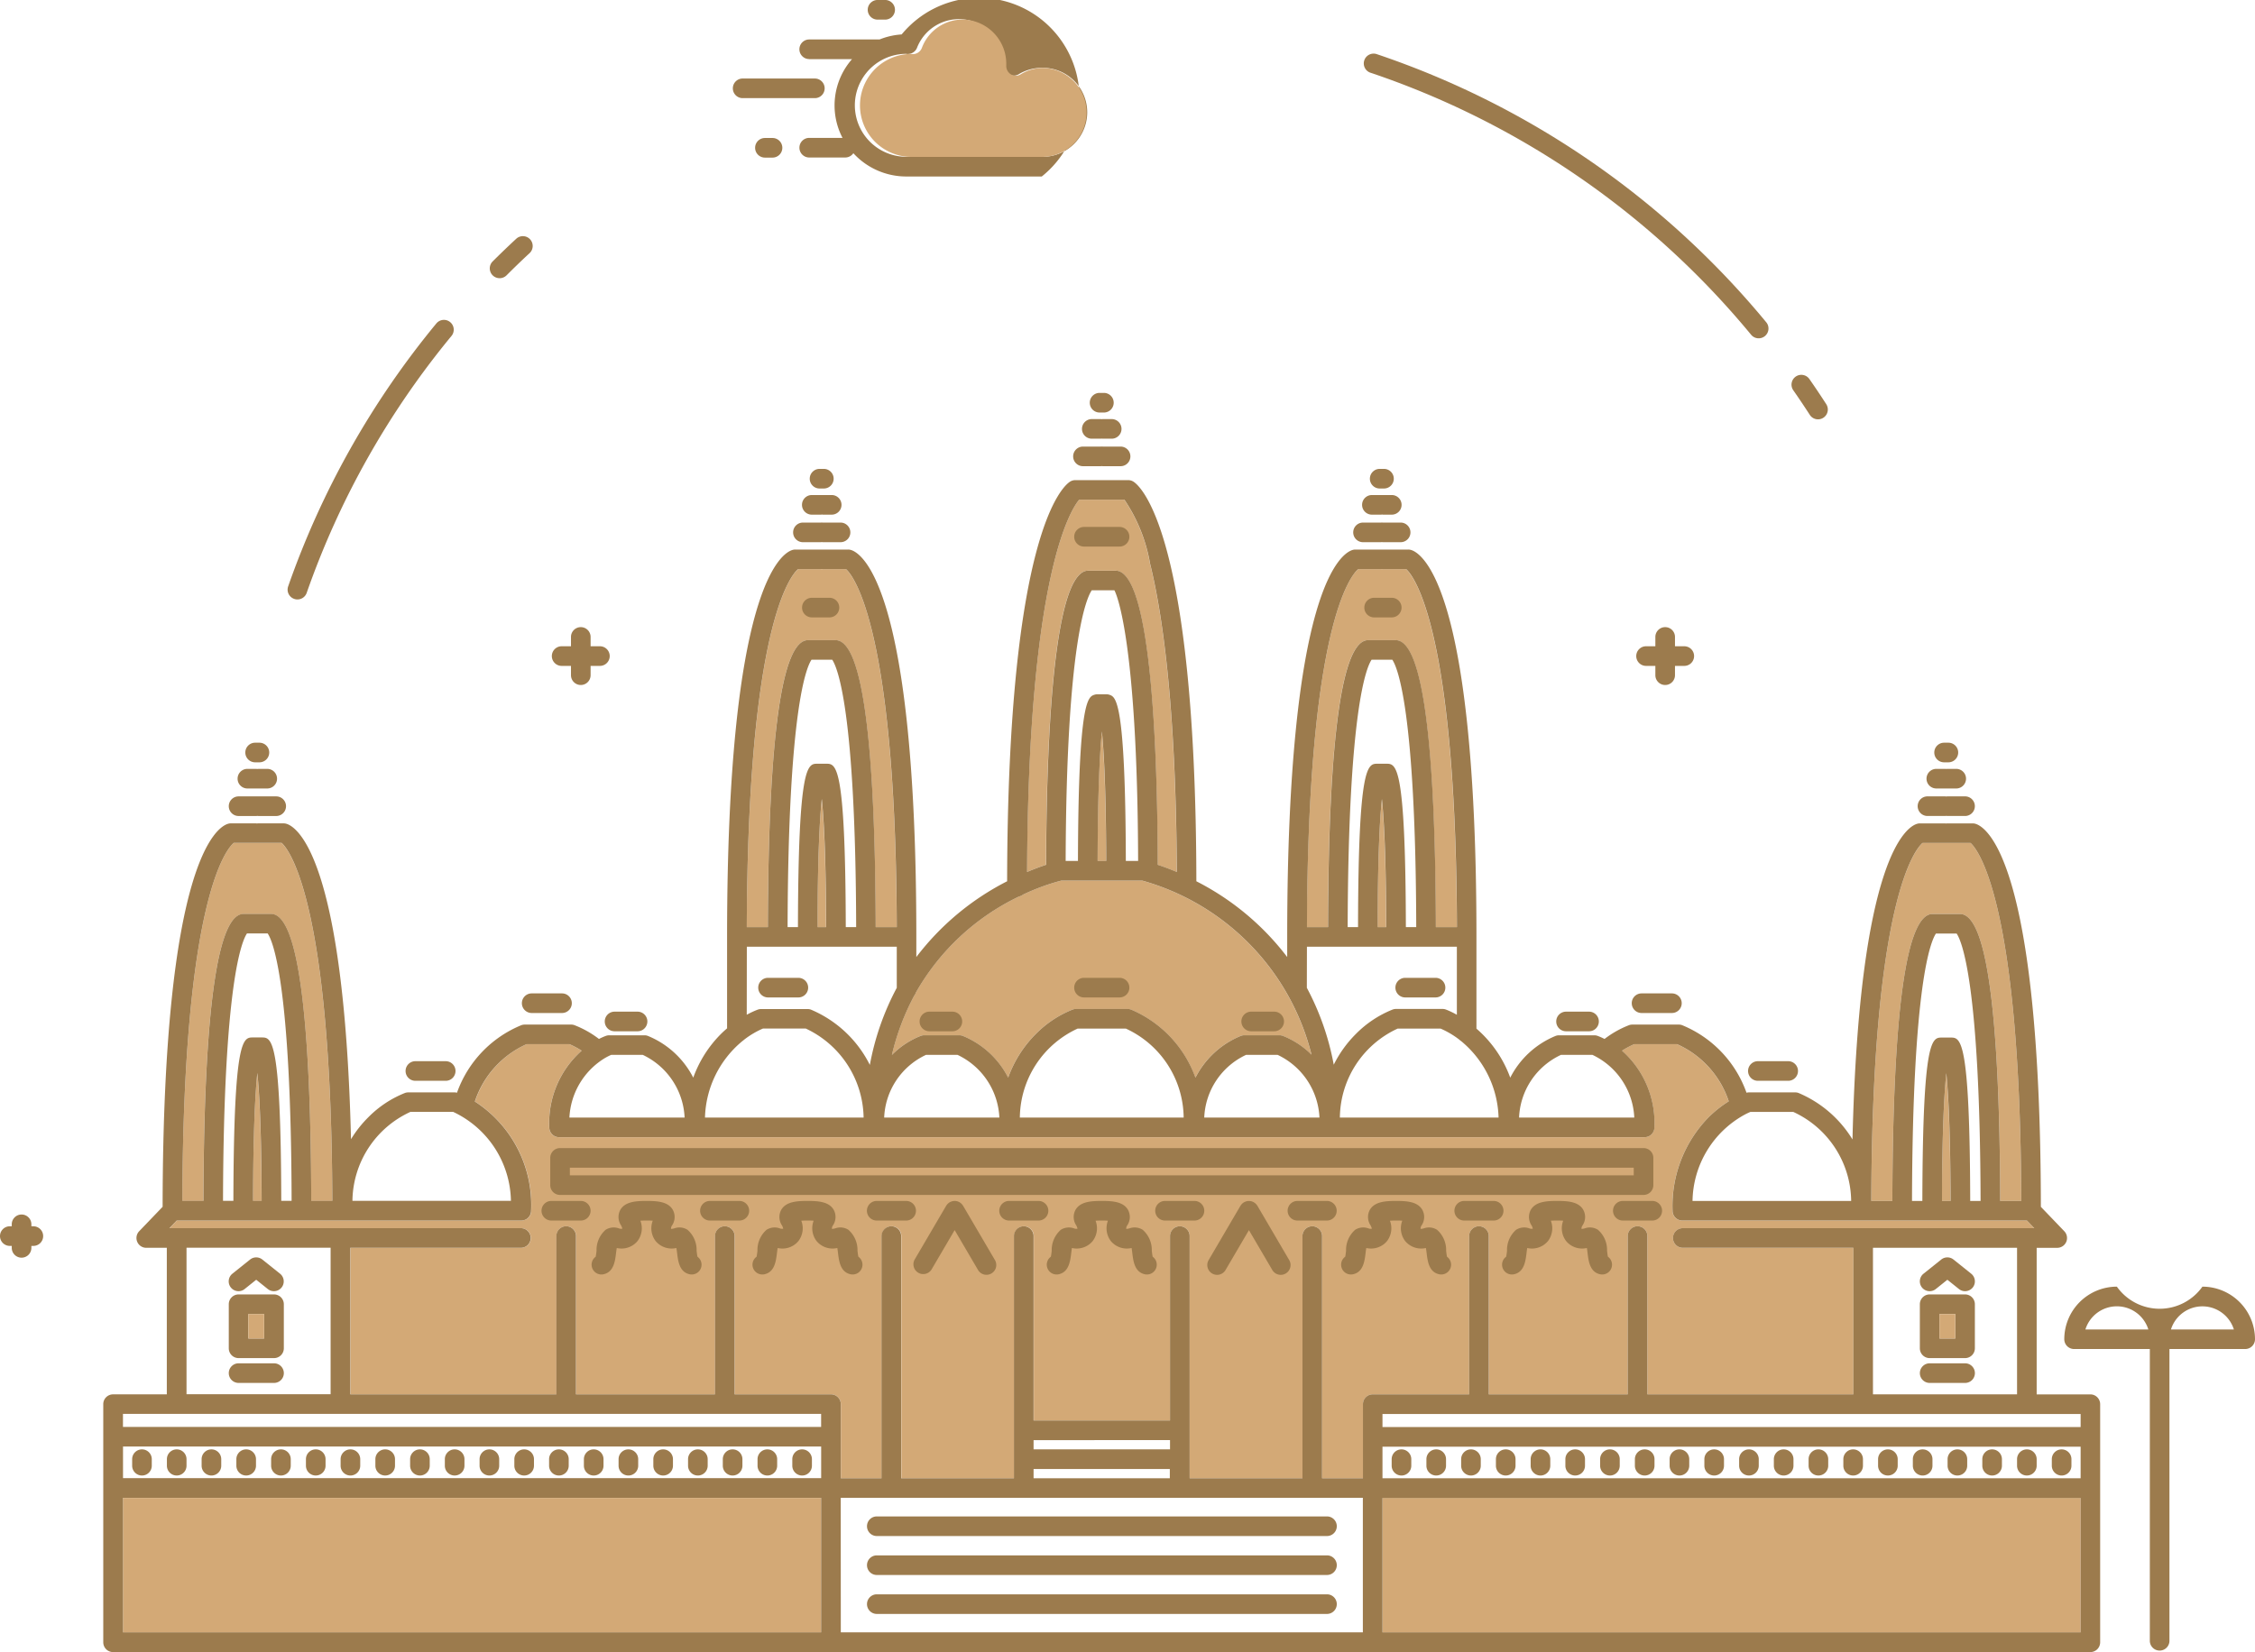 <svg xmlns="http://www.w3.org/2000/svg" width="105.278" height="77.152" viewBox="0 0 105.278 77.152">
  <g id="Group_11203" data-name="Group 11203" transform="translate(-1033.169 -2999.737)">
    <path id="Path_21330" data-name="Path 21330" d="M1321.692,3128.657h1.055a.507.507,0,0,0,.051,0,.484.484,0,0,0,.051,0h1.08c.25.21,2.326,2.451,2.37,16.717h-.984c-.021-8.892-.651-13.4-1.875-13.4h-.615a.222.222,0,0,0-.026,0l-.027,0h-.616c-1.224,0-1.854,4.51-1.875,13.4h-.984C1319.34,3131.283,1321.358,3128.946,1321.692,3128.657Z" transform="translate(-198.764 -89.553)" fill="#d3a976"/>
    <path id="Path_21331" data-name="Path 21331" d="M1330.3,3163.874c.093.9.193,2.642.2,5.968h-.4C1330.112,3166.516,1330.212,3164.777,1330.3,3163.874Z" transform="translate(-206.27 -114.021)" fill="#d3a976"/>
    <path id="Path_21332" data-name="Path 21332" d="M1235.386,3086.775h1.055c.018,0,.034,0,.051,0s.033,0,.051,0h1.08c.25.21,2.326,2.451,2.37,16.717h-.984c-.021-8.892-.651-13.4-1.875-13.4h-.615l-.027,0-.027,0h-.616c-1.223,0-1.854,4.51-1.874,13.4h-.984C1233.035,3089.4,1235.052,3087.064,1235.386,3086.775Z" transform="translate(-138.81 -60.459)" fill="#d3a976"/>
    <path id="Path_21333" data-name="Path 21333" d="M1244,3121.992c.093.9.193,2.642.2,5.968h-.4C1243.807,3124.634,1243.907,3122.895,1244,3121.992Z" transform="translate(-146.318 -84.926)" fill="#d3a976"/>
    <path id="Path_21334" data-name="Path 21334" d="M1192.62,3076.166h2.108a7.636,7.636,0,0,1,1.2,2.994c.554,2.232,1.21,6.528,1.247,14.392-.35-.148-.652-.257-.891-.336-.011-5.186-.282-13.506-1.9-13.73a.42.42,0,0,0-.063-.005h-.616l-.027,0-.027,0h-.615a.419.419,0,0,0-.063.005c-1.621.225-1.893,8.544-1.9,13.73-.24.079-.541.188-.89.335C1190.243,3079.668,1192.235,3076.625,1192.62,3076.166Z" transform="translate(-109.069 -53.093)" fill="#d3a976"/>
    <path id="Path_21335" data-name="Path 21335" d="M1201.179,3117.664h-.2c.009-3.326.107-5.1.2-6.045.094.942.193,2.719.2,6.045Z" transform="translate(-116.571 -77.72)" fill="#d3a976"/>
    <path id="Path_21336" data-name="Path 21336" d="M1175.475,3135.161a.448.448,0,0,0,.187-.089,10.474,10.474,0,0,1,1.616-.607l.024-.006.158-.041h3.761a11.284,11.284,0,0,1,7.908,8.131,3.922,3.922,0,0,0-1.344-.882.451.451,0,0,0-.149-.025h-1.647a.451.451,0,0,0-.149.025,4.134,4.134,0,0,0-2.129,1.954,5.473,5.473,0,0,0-3.014-3.182.476.476,0,0,0-.148-.024h-2.417a.478.478,0,0,0-.149.024,5.026,5.026,0,0,0-1.721,1.14,5.516,5.516,0,0,0-1.294,2.041,4.135,4.135,0,0,0-2.128-1.953.455.455,0,0,0-.149-.025h-1.646a.458.458,0,0,0-.149.025,3.919,3.919,0,0,0-1.356.894,11.4,11.4,0,0,1,1.041-2.765.45.45,0,0,0,.078-.146A10.983,10.983,0,0,1,1175.475,3135.161Z" transform="translate(-94.734 -93.558)" fill="#d3a976"/>
    <path id="Path_21337" data-name="Path 21337" d="M1149.746,3086.775h1.055c.018,0,.034,0,.051,0s.033,0,.051,0h1.08c.25.21,2.326,2.451,2.369,16.717h-.984c-.021-8.892-.651-13.4-1.875-13.4h-.615l-.027,0-.027,0h-.615c-1.224,0-1.854,4.51-1.875,13.4h-.984C1147.4,3089.4,1149.412,3087.064,1149.746,3086.775Z" transform="translate(-79.319 -60.459)" fill="#d3a976"/>
    <path id="Path_21338" data-name="Path 21338" d="M1158.359,3121.992c.093.9.193,2.642.2,5.968h-.4C1158.166,3124.634,1158.266,3122.895,1158.359,3121.992Z" transform="translate(-86.826 -84.926)" fill="#d3a976"/>
    <path id="Path_21339" data-name="Path 21339" d="M1075.739,3159.44h2a3.88,3.88,0,0,1,.57.305,4.509,4.509,0,0,0-1.512,3.581.458.458,0,0,0,.458.458l.023,0,.024,0h50.584l.024,0,.024,0a.458.458,0,0,0,.458-.458,4.508,4.508,0,0,0-1.512-3.581,3.845,3.845,0,0,1,.57-.305h2a4.459,4.459,0,0,1,2.413,2.669,5.4,5.4,0,0,0-.941.746,5.926,5.926,0,0,0-1.683,4.365.458.458,0,0,0,.458.458h16.086l.342.356H1129.72a.458.458,0,0,0,0,.916h7.964v6.844h-9.618V3168.4a.458.458,0,1,0-.916,0v7.392h-6.488V3168.4a.458.458,0,1,0-.916,0v7.392h-4.5a.458.458,0,0,0-.458.458v3.46h-1.908V3168.4a.458.458,0,1,0-.916,0v11.31h-5.267V3168.4a.458.458,0,1,0-.916,0v8.613h-6.361V3168.4a.458.458,0,1,0-.916,0v11.31h-5.267V3168.4a.458.458,0,1,0-.916,0v11.31h-1.908v-3.46a.458.458,0,0,0-.458-.458h-4.5V3168.4a.458.458,0,1,0-.916,0v7.392h-6.488V3168.4a.458.458,0,1,0-.916,0v7.392h-9.618v-6.844h7.964a.458.458,0,1,0,0-.916h-16.409l.342-.356h16.086a.458.458,0,0,0,.458-.458,5.744,5.744,0,0,0-2.626-5.1A4.459,4.459,0,0,1,1075.739,3159.44Z" transform="translate(-17.987 -110.94)" fill="#d3a976"/>
    <path id="Path_21340" data-name="Path 21340" d="M1072.054,3163.874c.093.9.193,2.642.2,5.968h-.4C1071.861,3166.516,1071.961,3164.777,1072.054,3163.874Z" transform="translate(-26.873 -114.021)" fill="#d3a976"/>
    <path id="Path_21341" data-name="Path 21341" d="M1063.442,3128.657h1.056a.5.5,0,0,0,.051,0,.492.492,0,0,0,.051,0h1.08c.25.21,2.326,2.451,2.369,16.717h-.984c-.021-8.892-.651-13.4-1.875-13.4h-.616a.235.235,0,0,0-.026,0,.246.246,0,0,0-.027,0h-.615c-1.224,0-1.854,4.51-1.875,13.4h-.984C1061.091,3131.283,1063.108,3128.946,1063.442,3128.657Z" transform="translate(-19.366 -89.553)" fill="#d3a976"/>
    <rect id="Rectangle_3272" data-name="Rectangle 3272" width="32.594" height="6.285" transform="translate(1038.91 3069.688)" fill="#d3a976"/>
    <rect id="Rectangle_3273" data-name="Rectangle 3273" width="32.594" height="6.285" transform="translate(1097.712 3069.688)" fill="#d3a976"/>
    <path id="Path_21342" data-name="Path 21342" d="M1155.85,3002.5h2a3.276,3.276,0,0,0-.443,3.676h-1.554a.458.458,0,1,0,0,.916h1.685a.458.458,0,0,0,.375-.2,3.349,3.349,0,0,0,2.47,1.087h6.327a4.684,4.684,0,1,0-6.542-6.634,3.335,3.335,0,0,0-1.032.235h-3.284a.458.458,0,1,0,0,.916Zm4.543-.241h0l.054,0a.463.463,0,0,0,.438-.29,2.1,2.1,0,0,1,4.057.776l0,.047a.457.457,0,0,0,.691.412,2.115,2.115,0,0,1,1.075-.3,2.078,2.078,0,1,1,0,4.155h-6.327a2.4,2.4,0,1,1,.012-4.808Z" transform="translate(-84.904 0)" fill="#9c7b4d"/>
    <path id="Path_21343" data-name="Path 21343" d="M1145.682,3012.663h3.37a.458.458,0,0,0,0-.916h-3.37a.458.458,0,1,0,0,.916Z" transform="translate(-77.841 -8.343)" fill="#9c7b4d"/>
    <path id="Path_21344" data-name="Path 21344" d="M1149.088,3020.84a.458.458,0,1,0,0,.916h.354a.458.458,0,1,0,0-.916Z" transform="translate(-80.207 -14.659)" fill="#9c7b4d"/>
    <path id="Path_21345" data-name="Path 21345" d="M1166.308,3000.653h.354a.458.458,0,0,0,0-.917h-.354a.458.458,0,0,0,0,.917Z" transform="translate(-92.169 0)" fill="#9c7b4d"/>
    <path id="Path_21346" data-name="Path 21346" d="M1286.055,3097.01a.458.458,0,0,0-.458-.458h-.434v-.435a.458.458,0,0,0-.916,0v.435h-.434a.458.458,0,0,0,0,.917h.434v.434a.458.458,0,0,0,.916,0v-.434h.434A.458.458,0,0,0,1286.055,3097.01Z" transform="translate(-173.795 -66.635)" fill="#9c7b4d"/>
    <path id="Path_21347" data-name="Path 21347" d="M1118.006,3097.469h.435v.434a.458.458,0,1,0,.916,0v-.434h.434a.458.458,0,0,0,0-.917h-.434v-.435a.458.458,0,0,0-.916,0v.435h-.435a.458.458,0,0,0,0,.917Z" transform="translate(-58.615 -66.635)" fill="#9c7b4d"/>
    <path id="Path_21348" data-name="Path 21348" d="M1034.176,3187.508a.458.458,0,0,0,.458-.458v-.092h.092a.458.458,0,1,0,0-.916h-.092v-.092a.458.458,0,1,0-.916,0v.092h-.091a.458.458,0,1,0,0,.916h.091v.092A.458.458,0,0,0,1034.176,3187.508Z" transform="translate(0 -129.038)" fill="#9c7b4d"/>
    <path id="Path_21399" data-name="Path 21399" d="M1141.741,3115.862h-2.51v-6.844h.96a.458.458,0,0,0,.33-.775l-1.094-1.14c-.019-16.184-2.547-17.741-3.055-17.887a.446.446,0,0,0-.127-.019h-1.183c-.018,0-.034,0-.051.005s-.034-.005-.051-.005h-1.183a.439.439,0,0,0-.127.019c-.474.137-2.7,1.5-3.018,14.741a5.414,5.414,0,0,0-2.527-2.174.454.454,0,0,0-.148-.024h-2.173a.5.5,0,0,0-.1.016,5.33,5.33,0,0,0-3.01-3.157.448.448,0,0,0-.149-.025h-2.172a.446.446,0,0,0-.149.025,4.613,4.613,0,0,0-1.148.646,2.752,2.752,0,0,0-.329-.146.452.452,0,0,0-.149-.025h-1.647a.452.452,0,0,0-.149.025,4.136,4.136,0,0,0-2.128,1.954,5.514,5.514,0,0,0-1.578-2.29V3094.5c0-16.359-2.546-17.925-3.056-18.073a.453.453,0,0,0-.128-.018h-1.183c-.018,0-.034,0-.051,0s-.034,0-.051,0h-1.183a.45.45,0,0,0-.127.018c-.511.147-3.056,1.713-3.056,18.073v.938A12.387,12.387,0,0,0,1100,3091.9c-.028-16.374-2.642-18.478-2.941-18.664a.457.457,0,0,0-.242-.069h-2.469a.456.456,0,0,0-.242.069c-.3.186-2.913,2.29-2.941,18.664a12.39,12.39,0,0,0-4.239,3.538v-.938c0-16.359-2.546-17.925-3.057-18.073a.445.445,0,0,0-.127-.018h-1.183c-.017,0-.034,0-.051,0s-.034,0-.051,0h-1.183a.447.447,0,0,0-.127.018c-.511.147-3.056,1.713-3.056,18.073v4.268c-.094.081-.19.167-.285.262a5.517,5.517,0,0,0-1.294,2.041,4.133,4.133,0,0,0-2.128-1.953.449.449,0,0,0-.149-.025h-1.647a.445.445,0,0,0-.149.025,2.675,2.675,0,0,0-.329.146,4.615,4.615,0,0,0-1.148-.646.445.445,0,0,0-.149-.025h-2.173a.445.445,0,0,0-.148.025,5.33,5.33,0,0,0-3.011,3.157.5.5,0,0,0-.1-.016h-2.173a.454.454,0,0,0-.148.024,5,5,0,0,0-1.721,1.14,5.406,5.406,0,0,0-.806,1.023c-.321-13.236-2.544-14.594-3.017-14.731a.442.442,0,0,0-.127-.019h-1.183c-.018,0-.034,0-.051.005s-.034-.005-.051-.005h-1.183a.438.438,0,0,0-.127.019c-.508.147-3.037,1.7-3.056,17.887l-1.094,1.14a.458.458,0,0,0,.33.775h.96v6.844h-2.509a.458.458,0,0,0-.458.458v11.12a.458.458,0,0,0,.458.458h92.312a.458.458,0,0,0,.458-.458v-11.12A.458.458,0,0,0,1141.741,3115.862Zm-33.052,2.442h32.594v1.476h-32.594Zm32.594-.916h-32.594v-.61h32.594Zm-2.968-1.527h-6.727v-6.844h6.727Zm-4.411-25.75h1.056a.4.4,0,0,0,.051,0,.385.385,0,0,0,.051,0h1.081c.25.21,2.325,2.451,2.369,16.717h-.984c-.021-8.892-.651-13.4-1.875-13.4h-.615l-.026,0-.027,0h-.616c-1.224,0-1.854,4.51-1.875,13.4h-.984C1131.553,3092.739,1133.571,3090.4,1133.9,3090.113Zm1.107,10.749c.093.9.193,2.643.2,5.968h-.4C1134.818,3103.5,1134.918,3101.765,1135.011,3100.862Zm1.117,5.968c-.017-7.623-.452-7.629-.911-7.629h-.411c-.46,0-.895.006-.912,7.629h-.483c.025-10.152.878-12.132,1.117-12.486h.457l.027,0,.026,0h.457c.24.354,1.091,2.334,1.117,12.486Zm-9.258-4.156h1a4.626,4.626,0,0,1,2.7,4.156h-7.406a4.678,4.678,0,0,1,2.423-4.023c.016-.008.032-.016.046-.025.1-.051.18-.086.232-.108Zm-9.852-2.665h1.474a3.41,3.41,0,0,1,1.953,2.928h-5.379A3.384,3.384,0,0,1,1117.018,3100.009Zm-2.909,2.928H1106.7a4.625,4.625,0,0,1,2.7-4.156h2a4.058,4.058,0,0,1,.887.526.467.467,0,0,0,.078.062A4.8,4.8,0,0,1,1114.109,3102.937Zm-18.524,0h-3.826a4.626,4.626,0,0,1,2.7-4.156h2.248a4.625,4.625,0,0,1,2.7,4.156Zm-7.472-2.928h.737a3.411,3.411,0,0,1,1.953,2.928h-5.378a3.383,3.383,0,0,1,1.952-2.928Zm14.944,0h.737a3.41,3.41,0,0,1,1.953,2.928h-5.379a3.384,3.384,0,0,1,1.952-2.928Zm4.5-22.684h1.056a.446.446,0,0,0,.051-.005.436.436,0,0,0,.051.005h1.08c.25.21,2.326,2.451,2.37,16.717h-.984c-.021-8.892-.651-13.4-1.875-13.4h-.615l-.026,0-.027,0h-.616c-1.223,0-1.854,4.511-1.874,13.4h-.984C1105.2,3079.951,1107.219,3077.614,1107.553,3077.325Zm1.107,10.749c.093.9.193,2.643.2,5.968h-.4C1108.467,3090.717,1108.566,3088.977,1108.66,3088.074Zm1.117,5.968c-.017-7.624-.452-7.629-.911-7.629h-.411c-.46,0-.9.005-.911,7.629h-.484c.026-10.152.878-12.133,1.117-12.487h.457l.027,0,.026,0h.457c.239.354,1.091,2.334,1.117,12.487Zm-4.619.916h7v3.179a3.872,3.872,0,0,0-.52-.248.467.467,0,0,0-.149-.025h-2.172a.465.465,0,0,0-.149.025,5.019,5.019,0,0,0-1.721,1.14,5.448,5.448,0,0,0-1.037,1.439,12.39,12.39,0,0,0-1.256-3.591Zm-10.629-20.876h2.108a7.631,7.631,0,0,1,1.2,2.994c.553,2.232,1.21,6.528,1.247,14.392-.35-.148-.652-.257-.891-.336-.011-5.186-.282-13.505-1.9-13.731a.5.5,0,0,0-.063,0h-.615l-.026,0-.027,0h-.616a.5.5,0,0,0-.063,0c-1.621.226-1.892,8.545-1.9,13.731-.239.079-.54.188-.89.335C1092.151,3077.584,1094.143,3074.541,1094.528,3074.082Zm1.057,16.87h-.2c.009-3.326.107-5.1.2-6.046.094.942.193,2.719.2,6.046Zm1.117,0c-.018-7.5-.466-7.658-.765-7.759a.461.461,0,0,0-.147-.024h-.411a.464.464,0,0,0-.147.024c-.3.1-.747.258-.765,7.759h-.574c.031-10.243.981-12.291,1.218-12.639h.447c.009,0,.018,0,.027,0s.017,0,.026,0h.556c.065.1,1.077,2.176,1.109,12.639Zm-4.984,1.66a.448.448,0,0,0,.187-.089,10.413,10.413,0,0,1,1.615-.607l.024-.006c.066-.018.122-.033.158-.041h3.761a11.284,11.284,0,0,1,7.908,8.131,3.93,3.93,0,0,0-1.344-.882.447.447,0,0,0-.149-.025h-1.647a.445.445,0,0,0-.149.025,4.134,4.134,0,0,0-2.129,1.954,5.468,5.468,0,0,0-3.014-3.182.464.464,0,0,0-.149-.025h-2.417a.467.467,0,0,0-.149.025,5.022,5.022,0,0,0-1.721,1.14,5.512,5.512,0,0,0-1.294,2.041,4.134,4.134,0,0,0-2.128-1.953.446.446,0,0,0-.149-.025h-1.646a.451.451,0,0,0-.149.025,3.924,3.924,0,0,0-1.356.894,11.4,11.4,0,0,1,1.041-2.765.454.454,0,0,0,.078-.146A10.981,10.981,0,0,1,1091.719,3092.612Zm-10.315-15.287h1.055a.257.257,0,0,1,.1,0h1.08c.25.21,2.326,2.451,2.37,16.717h-.984c-.021-8.892-.651-13.4-1.875-13.4h-.616l-.026,0-.027,0h-.615c-1.224,0-1.854,4.511-1.875,13.4h-.984C1079.053,3079.951,1081.07,3077.614,1081.4,3077.325Zm1.107,10.749c.093.9.193,2.643.2,5.968h-.4C1082.317,3090.717,1082.418,3088.977,1082.51,3088.074Zm1.117,5.968c-.017-7.624-.452-7.629-.911-7.629h-.411c-.46,0-.895.005-.911,7.629h-.483c.025-10.152.878-12.133,1.117-12.487h.456l.027,0,.026,0h.457c.24.354,1.092,2.334,1.118,12.487Zm-4.619.916h7v1.92a12.4,12.4,0,0,0-1.257,3.6,5.435,5.435,0,0,0-2.756-2.584.472.472,0,0,0-.149-.025h-2.173a.469.469,0,0,0-.149.025,3.873,3.873,0,0,0-.52.242Zm-.213,4.41a.447.447,0,0,0,.079-.062,4.024,4.024,0,0,1,.886-.526h2a4.672,4.672,0,0,1,2.7,4.156h-7.406A4.8,4.8,0,0,1,1078.8,3099.368Zm-6.119.641h1.474a3.408,3.408,0,0,1,1.953,2.928h-5.378a3.449,3.449,0,0,1,1.583-2.733.311.311,0,0,0,.043-.027A2.608,2.608,0,0,1,1072.677,3100.009Zm-3.949-.5h2a3.858,3.858,0,0,1,.57.305,4.509,4.509,0,0,0-1.512,3.581.458.458,0,0,0,.458.458l.023,0,.024,0h50.584l.024,0,.024,0a.458.458,0,0,0,.458-.458,4.509,4.509,0,0,0-1.512-3.581,3.837,3.837,0,0,1,.57-.305h2a4.457,4.457,0,0,1,2.413,2.669,5.456,5.456,0,0,0-.941.745,5.929,5.929,0,0,0-1.683,4.365.458.458,0,0,0,.458.458h16.086l.342.356h-16.409a.458.458,0,0,0,0,.916h7.964v6.844h-9.618v-7.392a.458.458,0,0,0-.916,0v7.392h-6.488v-7.392a.458.458,0,0,0-.916,0v7.392h-4.5a.458.458,0,0,0-.458.458v3.461h-1.908v-11.31a.458.458,0,0,0-.916,0v11.31h-5.267v-11.31a.458.458,0,0,0-.916,0v8.613H1092.4v-8.613a.458.458,0,0,0-.916,0v11.31h-5.267v-11.31a.458.458,0,0,0-.916,0v11.31H1083.4v-3.461a.458.458,0,0,0-.458-.458h-4.5v-7.392a.458.458,0,0,0-.916,0v7.392h-6.489v-7.392a.458.458,0,0,0-.916,0v7.392H1060.5v-6.844h7.964a.458.458,0,1,0,0-.916h-16.409l.342-.356h16.086a.458.458,0,0,0,.458-.458,5.744,5.744,0,0,0-2.626-5.1A4.457,4.457,0,0,1,1068.728,3099.508Zm26.857,20.272H1092.4v-.433h6.361v.433Zm0-1.781h3.181v.432H1092.4V3118Zm-45.7.3h32.594v1.476h-32.594Zm6.245-23.961.027,0,.026,0h.456c.24.354,1.092,2.334,1.117,12.486h-.483c-.017-7.623-.452-7.629-.912-7.629h-.411c-.46,0-.895.006-.912,7.629h-.484c.025-10.152.878-12.132,1.118-12.486Zm.027,6.519c.093.9.193,2.643.2,5.968h-.4C1055.966,3103.5,1056.066,3101.765,1056.159,3100.862Zm7.138,1.812h2a4.673,4.673,0,0,1,2.7,4.156H1060.6A4.626,4.626,0,0,1,1063.3,3102.673Zm-8.245-12.561h1.056a.4.4,0,0,0,.051,0,.383.383,0,0,0,.051,0h1.08c.25.21,2.326,2.451,2.369,16.717h-.984c-.021-8.892-.651-13.4-1.875-13.4h-.615l-.026,0-.027,0h-.615c-1.224,0-1.854,4.51-1.875,13.4h-.984C1052.7,3092.739,1054.719,3090.4,1055.052,3090.113Zm-2.2,18.905h6.727v6.844h-6.727Zm29.627,7.761v.61h-32.594v-.61Zm-32.594,3.918h32.594v6.285h-32.594Zm33.51,0h24.376v6.285H1083.4Zm57.886,6.285h-32.594V3120.7h32.594Z" transform="translate(-10.977 -51.008)" fill="#9c7b4d"/>
    <g id="Group_10879" data-name="Group 10879" transform="translate(1039.339 3018.086)">
      <path id="Path_21349" data-name="Path 21349" d="M1117.762,3177.522h50.584a.458.458,0,0,0,.458-.458v-1.272a.458.458,0,0,0-.458-.458h-50.584a.458.458,0,0,0-.458.458v1.272A.458.458,0,0,0,1117.762,3177.522Zm.458-1.272h49.668v.356H1118.22Z" transform="translate(-1097.785 -3140.068)" fill="#9c7b4d"/>
      <path id="Path_21350" data-name="Path 21350" d="M1053.835,3221.417a.458.458,0,0,0-.458.458v.305a.458.458,0,0,0,.916,0v-.305A.458.458,0,0,0,1053.835,3221.417Z" transform="translate(-1053.377 -3172.081)" fill="#9c7b4d"/>
      <path id="Path_21351" data-name="Path 21351" d="M1059.147,3221.417a.458.458,0,0,0-.458.458v.305a.458.458,0,0,0,.916,0v-.305A.458.458,0,0,0,1059.147,3221.417Z" transform="translate(-1057.067 -3172.081)" fill="#9c7b4d"/>
      <path id="Path_21352" data-name="Path 21352" d="M1064.46,3221.417a.458.458,0,0,0-.458.458v.305a.458.458,0,0,0,.916,0v-.305A.458.458,0,0,0,1064.46,3221.417Z" transform="translate(-1060.759 -3172.081)" fill="#9c7b4d"/>
      <path id="Path_21353" data-name="Path 21353" d="M1069.772,3221.417a.458.458,0,0,0-.458.458v.305a.458.458,0,0,0,.916,0v-.305A.458.458,0,0,0,1069.772,3221.417Z" transform="translate(-1064.449 -3172.081)" fill="#9c7b4d"/>
      <path id="Path_21354" data-name="Path 21354" d="M1075.085,3221.417a.458.458,0,0,0-.458.458v.305a.458.458,0,0,0,.916,0v-.305A.458.458,0,0,0,1075.085,3221.417Z" transform="translate(-1068.139 -3172.081)" fill="#9c7b4d"/>
      <path id="Path_21355" data-name="Path 21355" d="M1080.4,3221.417a.458.458,0,0,0-.458.458v.305a.458.458,0,0,0,.916,0v-.305A.458.458,0,0,0,1080.4,3221.417Z" transform="translate(-1071.829 -3172.081)" fill="#9c7b4d"/>
      <path id="Path_21356" data-name="Path 21356" d="M1085.71,3221.417a.458.458,0,0,0-.458.458v.305a.458.458,0,0,0,.916,0v-.305A.458.458,0,0,0,1085.71,3221.417Z" transform="translate(-1075.52 -3172.081)" fill="#9c7b4d"/>
      <path id="Path_21357" data-name="Path 21357" d="M1091.022,3221.417a.458.458,0,0,0-.458.458v.305a.458.458,0,0,0,.916,0v-.305A.458.458,0,0,0,1091.022,3221.417Z" transform="translate(-1079.209 -3172.081)" fill="#9c7b4d"/>
      <path id="Path_21358" data-name="Path 21358" d="M1096.335,3221.417a.458.458,0,0,0-.458.458v.305a.458.458,0,0,0,.916,0v-.305A.458.458,0,0,0,1096.335,3221.417Z" transform="translate(-1082.9 -3172.081)" fill="#9c7b4d"/>
      <path id="Path_21359" data-name="Path 21359" d="M1101.647,3221.417a.458.458,0,0,0-.458.458v.305a.458.458,0,0,0,.916,0v-.305A.458.458,0,0,0,1101.647,3221.417Z" transform="translate(-1086.591 -3172.081)" fill="#9c7b4d"/>
      <path id="Path_21360" data-name="Path 21360" d="M1106.96,3221.417a.458.458,0,0,0-.458.458v.305a.458.458,0,0,0,.916,0v-.305A.458.458,0,0,0,1106.96,3221.417Z" transform="translate(-1090.282 -3172.081)" fill="#9c7b4d"/>
      <path id="Path_21361" data-name="Path 21361" d="M1112.272,3221.417a.458.458,0,0,0-.458.458v.305a.458.458,0,0,0,.916,0v-.305A.458.458,0,0,0,1112.272,3221.417Z" transform="translate(-1093.971 -3172.081)" fill="#9c7b4d"/>
      <path id="Path_21362" data-name="Path 21362" d="M1117.585,3221.417a.458.458,0,0,0-.458.458v.305a.458.458,0,0,0,.916,0v-.305A.458.458,0,0,0,1117.585,3221.417Z" transform="translate(-1097.662 -3172.081)" fill="#9c7b4d"/>
      <path id="Path_21363" data-name="Path 21363" d="M1122.9,3221.417a.458.458,0,0,0-.458.458v.305a.458.458,0,0,0,.916,0v-.305A.458.458,0,0,0,1122.9,3221.417Z" transform="translate(-1101.352 -3172.081)" fill="#9c7b4d"/>
      <path id="Path_21364" data-name="Path 21364" d="M1128.21,3221.417a.458.458,0,0,0-.458.458v.305a.458.458,0,0,0,.916,0v-.305A.458.458,0,0,0,1128.21,3221.417Z" transform="translate(-1105.043 -3172.081)" fill="#9c7b4d"/>
      <path id="Path_21365" data-name="Path 21365" d="M1133.522,3221.417a.458.458,0,0,0-.458.458v.305a.458.458,0,0,0,.916,0v-.305A.458.458,0,0,0,1133.522,3221.417Z" transform="translate(-1108.732 -3172.081)" fill="#9c7b4d"/>
      <path id="Path_21366" data-name="Path 21366" d="M1138.835,3221.417a.458.458,0,0,0-.458.458v.305a.458.458,0,0,0,.916,0v-.305A.458.458,0,0,0,1138.835,3221.417Z" transform="translate(-1112.424 -3172.081)" fill="#9c7b4d"/>
      <path id="Path_21367" data-name="Path 21367" d="M1144.147,3221.417a.458.458,0,0,0-.458.458v.305a.458.458,0,0,0,.916,0v-.305A.458.458,0,0,0,1144.147,3221.417Z" transform="translate(-1116.114 -3172.081)" fill="#9c7b4d"/>
      <path id="Path_21368" data-name="Path 21368" d="M1149.46,3221.417a.458.458,0,0,0-.458.458v.305a.458.458,0,0,0,.916,0v-.305A.458.458,0,0,0,1149.46,3221.417Z" transform="translate(-1119.805 -3172.081)" fill="#9c7b4d"/>
      <path id="Path_21369" data-name="Path 21369" d="M1154.772,3221.417a.458.458,0,0,0-.458.458v.305a.458.458,0,0,0,.916,0v-.305A.458.458,0,0,0,1154.772,3221.417Z" transform="translate(-1123.494 -3172.081)" fill="#9c7b4d"/>
      <path id="Path_21370" data-name="Path 21370" d="M1116.429,3184.334h1.374a.458.458,0,0,0,0-.916h-1.374a.458.458,0,0,0,0,.916Z" transform="translate(-1096.859 -3145.684)" fill="#9c7b4d"/>
      <path id="Path_21371" data-name="Path 21371" d="M1142.053,3183.418h-1.374a.458.458,0,0,0,0,.916h1.374a.458.458,0,0,0,0-.916Z" transform="translate(-1113.705 -3145.684)" fill="#9c7b4d"/>
      <path id="Path_21372" data-name="Path 21372" d="M1167.553,3183.418h-1.374a.458.458,0,0,0,0,.916h1.374a.458.458,0,0,0,0-.916Z" transform="translate(-1131.418 -3145.684)" fill="#9c7b4d"/>
      <path id="Path_21373" data-name="Path 21373" d="M1187.8,3183.418h-1.374a.458.458,0,0,0,0,.916h1.374a.458.458,0,0,0,0-.916Z" transform="translate(-1145.485 -3145.684)" fill="#9c7b4d"/>
      <path id="Path_21374" data-name="Path 21374" d="M1166.179,3232.584H1187.2a.458.458,0,0,0,0-.916h-21.017a.458.458,0,0,0,0,.916Z" transform="translate(-1131.418 -3179.201)" fill="#9c7b4d"/>
      <path id="Path_21375" data-name="Path 21375" d="M1166.179,3238.542H1187.2a.458.458,0,1,0,0-.916h-21.017a.458.458,0,1,0,0,.916Z" transform="translate(-1131.418 -3183.34)" fill="#9c7b4d"/>
      <path id="Path_21376" data-name="Path 21376" d="M1128.569,3186.023c-.016-.073-.03-.189-.04-.273a1.253,1.253,0,0,0-.424-.984.707.707,0,0,0-.618-.067c-.1.03-.151.021-.151.028a.246.246,0,0,1,.046-.165.7.7,0,0,0,.035-.73c-.221-.382-.726-.414-1.224-.414s-1,.032-1.224.414a.7.7,0,0,0,.035.73.611.611,0,0,1,.057.152.28.28,0,0,1-.162-.015.71.71,0,0,0-.618.067,1.252,1.252,0,0,0-.423.984c-.01.083-.025.2-.04.273a.458.458,0,0,0,.267.83.476.476,0,0,0,.092-.009c.482-.1.545-.61.59-.982.009-.069.021-.165.035-.246a.969.969,0,0,0,.966-.321.987.987,0,0,0,.137-.953c.072-.006.167-.008.288-.008s.215,0,.288.008a.987.987,0,0,0,.138.953.974.974,0,0,0,.966.321c.014.081.026.176.035.246.045.373.108.883.59.982a.479.479,0,0,0,.092.009.458.458,0,0,0,.267-.83Z" transform="translate(-1102.177 -3145.684)" fill="#9c7b4d"/>
      <path id="Path_21377" data-name="Path 21377" d="M1153.173,3186.023c-.016-.073-.03-.189-.041-.273a1.253,1.253,0,0,0-.424-.984.705.705,0,0,0-.617-.067c-.1.03-.152.021-.151.028a.241.241,0,0,1,.045-.165.7.7,0,0,0,.036-.73c-.221-.382-.726-.414-1.224-.414s-1,.032-1.224.414a.7.7,0,0,0,.035.73.585.585,0,0,1,.057.152.28.28,0,0,1-.162-.015.709.709,0,0,0-.617.067,1.254,1.254,0,0,0-.424.984c-.01.083-.025.2-.041.273a.458.458,0,0,0,.267.83.477.477,0,0,0,.093-.009c.482-.1.544-.61.59-.982.009-.069.02-.165.035-.246a.969.969,0,0,0,.966-.321.983.983,0,0,0,.137-.953c.073-.006.167-.008.289-.008s.215,0,.287.008a.986.986,0,0,0,.139.953.973.973,0,0,0,.966.321c.014.081.026.176.034.246.046.373.108.883.59.982a.481.481,0,0,0,.093.009.458.458,0,0,0,.267-.83Z" transform="translate(-1119.269 -3145.684)" fill="#9c7b4d"/>
      <path id="Path_21378" data-name="Path 21378" d="M1175.134,3183.649c0-.007-.009-.011-.013-.018a.469.469,0,0,0-.031-.042l-.028-.031a.392.392,0,0,0-.033-.031l-.039-.029-.019-.014-.016-.007a.481.481,0,0,0-.045-.021.318.318,0,0,0-.038-.014.346.346,0,0,0-.046-.011l-.041-.007h-.087a.448.448,0,0,0-.05.009l-.036.008a.455.455,0,0,0-.046.017.32.32,0,0,0-.04.018l-.018.008c-.008,0-.014.01-.021.015a.379.379,0,0,0-.036.026.479.479,0,0,0-.036.032l-.027.029a.386.386,0,0,0-.031.043c0,.006-.009.011-.013.018l-1.476,2.519a.458.458,0,0,0,.79.462l1.081-1.844,1.081,1.844a.458.458,0,1,0,.79-.462Z" transform="translate(-1136.34 -3145.688)" fill="#9c7b4d"/>
      <path id="Path_21379" data-name="Path 21379" d="M1070.25,3197.714H1068.6a.458.458,0,0,0-.458.458v2.058a.458.458,0,0,0,.458.458h1.654a.458.458,0,0,0,.458-.458v-2.058A.458.458,0,0,0,1070.25,3197.714Zm-.458,2.059h-.738v-1.142h.738Z" transform="translate(-1063.631 -3155.614)" fill="#9c7b4d"/>
      <path id="Path_21380" data-name="Path 21380" d="M1070.25,3208.252H1068.6a.458.458,0,1,0,0,.916h1.654a.458.458,0,1,0,0-.916Z" transform="translate(-1063.631 -3162.935)" fill="#9c7b4d"/>
      <path id="Path_21381" data-name="Path 21381" d="M1068.881,3193.53l.541-.433.54.433a.458.458,0,1,0,.573-.715l-.827-.662a.457.457,0,0,0-.572,0l-.827.662a.458.458,0,1,0,.573.715Z" transform="translate(-1063.63 -3151.682)" fill="#9c7b4d"/>
      <path id="Path_21382" data-name="Path 21382" d="M1197.879,3150.209h1.659a.458.458,0,1,0,0-.916h-1.659a.458.458,0,1,0,0,.916Z" transform="translate(-1153.44 -3121.978)" fill="#9c7b4d"/>
      <path id="Path_21383" data-name="Path 21383" d="M1174.238,3155.384h1.072a.458.458,0,1,0,0-.916h-1.072a.458.458,0,1,0,0,.916Z" transform="translate(-1137.017 -3125.573)" fill="#9c7b4d"/>
      <path id="Path_21384" data-name="Path 21384" d="M1149.564,3150.209h1.415a.458.458,0,0,0,0-.916h-1.415a.458.458,0,0,0,0,.916Z" transform="translate(-1119.877 -3121.978)" fill="#9c7b4d"/>
      <path id="Path_21385" data-name="Path 21385" d="M1097.057,3162.043h-1.415a.458.458,0,0,0,0,.916h1.415a.458.458,0,0,0,0-.916Z" transform="translate(-1082.419 -3130.835)" fill="#9c7b4d"/>
      <path id="Path_21386" data-name="Path 21386" d="M1114.842,3151.676h-1.415a.458.458,0,1,0,0,.916h1.415a.458.458,0,1,0,0-.916Z" transform="translate(-1094.774 -3123.634)" fill="#9c7b4d"/>
      <path id="Path_21387" data-name="Path 21387" d="M1125.639,3154.926a.458.458,0,0,0,.458.458h1.073a.458.458,0,0,0,0-.916H1126.1A.458.458,0,0,0,1125.639,3154.926Z" transform="translate(-1103.575 -3125.573)" fill="#9c7b4d"/>
      <path id="Path_21388" data-name="Path 21388" d="M1068.6,3122.459h.827a.509.509,0,0,0,.051-.005.487.487,0,0,0,.051.005h.827a.458.458,0,0,0,0-.916h-.827a.384.384,0,0,0-.051,0,.4.4,0,0,0-.051,0h-.827a.458.458,0,0,0,0,.916Z" transform="translate(-1063.631 -3102.701)" fill="#9c7b4d"/>
      <path id="Path_21389" data-name="Path 21389" d="M1069.95,3118.25h.413c.018,0,.034,0,.051,0s.033,0,.051,0h.413a.458.458,0,1,0,0-.916h-.413a.245.245,0,0,1-.1,0h-.413a.458.458,0,1,0,0,.916Z" transform="translate(-1064.572 -3099.777)" fill="#9c7b4d"/>
      <path id="Path_21390" data-name="Path 21390" d="M1071.137,3114.25h.2a.458.458,0,1,0,0-.916h-.2a.458.458,0,1,0,0,.916Z" transform="translate(-1065.396 -3096.999)" fill="#9c7b4d"/>
      <path id="Path_21391" data-name="Path 21391" d="M1154.9,3080.578h.827a.482.482,0,0,0,.051-.005c.017,0,.034.005.051.005h.827a.458.458,0,1,0,0-.916h-.827a.45.45,0,0,0-.051,0,.426.426,0,0,0-.051,0h-.827a.458.458,0,0,0,0,.916Z" transform="translate(-1123.584 -3073.607)" fill="#9c7b4d"/>
      <path id="Path_21392" data-name="Path 21392" d="M1156.255,3076.37h.413c.018,0,.034,0,.051-.005s.034.005.051.005h.414a.458.458,0,0,0,0-.916h-.414c-.017,0-.034,0-.051,0s-.033,0-.051,0h-.413a.458.458,0,0,0,0,.916Z" transform="translate(-1124.525 -3070.685)" fill="#9c7b4d"/>
      <path id="Path_21393" data-name="Path 21393" d="M1157.441,3072.37h.2a.458.458,0,1,0,0-.916h-.2a.458.458,0,0,0,0,.916Z" transform="translate(-1125.349 -3067.906)" fill="#9c7b4d"/>
      <path id="Path_21394" data-name="Path 21394" d="M1197.72,3068.957h.827a.445.445,0,0,0,.051-.005.43.43,0,0,0,.051.005h.827a.458.458,0,0,0,0-.916h-.827a.49.49,0,0,0-.051,0,.506.506,0,0,0-.051,0h-.827a.458.458,0,0,0,0,.916Z" transform="translate(-1153.33 -3065.535)" fill="#9c7b4d"/>
      <path id="Path_21395" data-name="Path 21395" d="M1199.074,3064.749h.413a.393.393,0,0,0,.051-.005.389.389,0,0,0,.051.005H1200a.458.458,0,1,0,0-.916h-.414a.436.436,0,0,0-.051.005.44.44,0,0,0-.051-.005h-.413a.458.458,0,0,0,0,.916Z" transform="translate(-1154.269 -3062.611)" fill="#9c7b4d"/>
      <path id="Path_21396" data-name="Path 21396" d="M1200.261,3060.749h.2a.458.458,0,0,0,0-.917h-.2a.458.458,0,0,0,0,.917Z" transform="translate(-1155.095 -3059.833)" fill="#9c7b4d"/>
      <path id="Path_21397" data-name="Path 21397" d="M1197.879,3081.251h1.659a.458.458,0,1,0,0-.916h-1.659a.458.458,0,1,0,0,.916Z" transform="translate(-1153.44 -3074.076)" fill="#9c7b4d"/>
      <path id="Path_21398" data-name="Path 21398" d="M1156.265,3092.084h.821a.458.458,0,0,0,0-.916h-.821a.458.458,0,0,0,0,.916Z" transform="translate(-1124.532 -3081.601)" fill="#9c7b4d"/>
      <path id="Path_21400" data-name="Path 21400" d="M1347.356,3221.417a.458.458,0,0,0-.458.458v.305a.458.458,0,0,0,.916,0v-.305A.458.458,0,0,0,1347.356,3221.417Z" transform="translate(-1257.276 -3172.081)" fill="#9c7b4d"/>
      <path id="Path_21401" data-name="Path 21401" d="M1342.044,3221.417a.458.458,0,0,0-.458.458v.305a.458.458,0,0,0,.916,0v-.305A.459.459,0,0,0,1342.044,3221.417Z" transform="translate(-1253.587 -3172.081)" fill="#9c7b4d"/>
      <path id="Path_21402" data-name="Path 21402" d="M1336.731,3221.417a.458.458,0,0,0-.458.458v.305a.458.458,0,0,0,.916,0v-.305A.458.458,0,0,0,1336.731,3221.417Z" transform="translate(-1249.896 -3172.081)" fill="#9c7b4d"/>
      <path id="Path_21403" data-name="Path 21403" d="M1331.419,3221.417a.459.459,0,0,0-.458.458v.305a.458.458,0,0,0,.916,0v-.305A.459.459,0,0,0,1331.419,3221.417Z" transform="translate(-1246.205 -3172.081)" fill="#9c7b4d"/>
      <path id="Path_21404" data-name="Path 21404" d="M1326.106,3221.417a.458.458,0,0,0-.458.458v.305a.458.458,0,0,0,.916,0v-.305A.458.458,0,0,0,1326.106,3221.417Z" transform="translate(-1242.514 -3172.081)" fill="#9c7b4d"/>
      <path id="Path_21405" data-name="Path 21405" d="M1320.794,3221.417a.459.459,0,0,0-.458.458v.305a.458.458,0,0,0,.916,0v-.305A.459.459,0,0,0,1320.794,3221.417Z" transform="translate(-1238.825 -3172.081)" fill="#9c7b4d"/>
      <path id="Path_21406" data-name="Path 21406" d="M1315.481,3221.417a.459.459,0,0,0-.458.458v.305a.458.458,0,0,0,.916,0v-.305A.459.459,0,0,0,1315.481,3221.417Z" transform="translate(-1235.134 -3172.081)" fill="#9c7b4d"/>
      <path id="Path_21407" data-name="Path 21407" d="M1310.169,3221.417a.458.458,0,0,0-.458.458v.305a.458.458,0,0,0,.916,0v-.305A.459.459,0,0,0,1310.169,3221.417Z" transform="translate(-1231.444 -3172.081)" fill="#9c7b4d"/>
      <path id="Path_21408" data-name="Path 21408" d="M1304.856,3221.417a.459.459,0,0,0-.458.458v.305a.458.458,0,0,0,.916,0v-.305A.459.459,0,0,0,1304.856,3221.417Z" transform="translate(-1227.753 -3172.081)" fill="#9c7b4d"/>
      <path id="Path_21409" data-name="Path 21409" d="M1299.544,3221.417a.459.459,0,0,0-.458.458v.305a.458.458,0,0,0,.916,0v-.305A.459.459,0,0,0,1299.544,3221.417Z" transform="translate(-1224.062 -3172.081)" fill="#9c7b4d"/>
      <path id="Path_21410" data-name="Path 21410" d="M1294.231,3221.417a.458.458,0,0,0-.458.458v.305a.458.458,0,0,0,.916,0v-.305A.458.458,0,0,0,1294.231,3221.417Z" transform="translate(-1220.372 -3172.081)" fill="#9c7b4d"/>
      <path id="Path_21411" data-name="Path 21411" d="M1288.919,3221.417a.459.459,0,0,0-.458.458v.305a.458.458,0,0,0,.916,0v-.305A.459.459,0,0,0,1288.919,3221.417Z" transform="translate(-1216.682 -3172.081)" fill="#9c7b4d"/>
      <path id="Path_21412" data-name="Path 21412" d="M1283.606,3221.417a.459.459,0,0,0-.458.458v.305a.458.458,0,0,0,.916,0v-.305A.458.458,0,0,0,1283.606,3221.417Z" transform="translate(-1212.991 -3172.081)" fill="#9c7b4d"/>
      <path id="Path_21413" data-name="Path 21413" d="M1278.294,3221.417a.458.458,0,0,0-.458.458v.305a.458.458,0,0,0,.916,0v-.305A.458.458,0,0,0,1278.294,3221.417Z" transform="translate(-1209.302 -3172.081)" fill="#9c7b4d"/>
      <path id="Path_21414" data-name="Path 21414" d="M1272.981,3221.417a.458.458,0,0,0-.458.458v.305a.458.458,0,0,0,.916,0v-.305A.458.458,0,0,0,1272.981,3221.417Z" transform="translate(-1205.611 -3172.081)" fill="#9c7b4d"/>
      <path id="Path_21415" data-name="Path 21415" d="M1267.669,3221.417a.458.458,0,0,0-.458.458v.305a.458.458,0,0,0,.916,0v-.305A.459.459,0,0,0,1267.669,3221.417Z" transform="translate(-1201.92 -3172.081)" fill="#9c7b4d"/>
      <path id="Path_21416" data-name="Path 21416" d="M1262.356,3221.417a.458.458,0,0,0-.458.458v.305a.458.458,0,0,0,.916,0v-.305A.458.458,0,0,0,1262.356,3221.417Z" transform="translate(-1198.229 -3172.081)" fill="#9c7b4d"/>
      <path id="Path_21417" data-name="Path 21417" d="M1257.044,3221.417a.458.458,0,0,0-.458.458v.305a.458.458,0,0,0,.916,0v-.305A.459.459,0,0,0,1257.044,3221.417Z" transform="translate(-1194.54 -3172.081)" fill="#9c7b4d"/>
      <path id="Path_21418" data-name="Path 21418" d="M1251.731,3221.417a.458.458,0,0,0-.458.458v.305a.458.458,0,0,0,.916,0v-.305A.458.458,0,0,0,1251.731,3221.417Z" transform="translate(-1190.849 -3172.081)" fill="#9c7b4d"/>
      <path id="Path_21419" data-name="Path 21419" d="M1246.419,3221.417a.458.458,0,0,0-.458.458v.305a.458.458,0,0,0,.916,0v-.305A.458.458,0,0,0,1246.419,3221.417Z" transform="translate(-1187.159 -3172.081)" fill="#9c7b4d"/>
      <path id="Path_21420" data-name="Path 21420" d="M1280.263,3183.418a.458.458,0,0,0,0,.916h1.374a.458.458,0,0,0,0-.916Z" transform="translate(-1210.669 -3145.684)" fill="#9c7b4d"/>
      <path id="Path_21421" data-name="Path 21421" d="M1257.387,3183.418h-1.374a.458.458,0,1,0,0,.916h1.374a.458.458,0,0,0,0-.916Z" transform="translate(-1193.823 -3145.684)" fill="#9c7b4d"/>
      <path id="Path_21422" data-name="Path 21422" d="M1231.887,3183.418h-1.374a.458.458,0,0,0,0,.916h1.374a.458.458,0,1,0,0-.916Z" transform="translate(-1176.11 -3145.684)" fill="#9c7b4d"/>
      <path id="Path_21423" data-name="Path 21423" d="M1211.637,3183.418h-1.374a.458.458,0,1,0,0,.916h1.374a.458.458,0,0,0,0-.916Z" transform="translate(-1162.042 -3145.684)" fill="#9c7b4d"/>
      <path id="Path_21424" data-name="Path 21424" d="M1187.2,3244.5a.458.458,0,0,0,0-.916h-21.017a.458.458,0,1,0,0,.916H1187.2Z" transform="translate(-1131.418 -3187.479)" fill="#9c7b4d"/>
      <path id="Path_21425" data-name="Path 21425" d="M1267.779,3186.023c-.016-.073-.03-.189-.04-.273a1.254,1.254,0,0,0-.424-.984.706.706,0,0,0-.617-.067c-.1.03-.151.021-.151.028a.243.243,0,0,1,.046-.165.7.7,0,0,0,.035-.73c-.221-.382-.726-.414-1.224-.414s-1,.032-1.225.414a.7.7,0,0,0,.036.73.571.571,0,0,1,.057.152.277.277,0,0,1-.162-.015.71.71,0,0,0-.618.067,1.252,1.252,0,0,0-.423.984c-.01.083-.024.2-.041.273a.458.458,0,0,0,.267.83.483.483,0,0,0,.093-.009c.482-.1.544-.61.59-.982.009-.069.02-.165.034-.246a.971.971,0,0,0,.966-.321.986.986,0,0,0,.137-.953c.072-.006.167-.008.289-.008s.215,0,.287.008a.987.987,0,0,0,.139.953.973.973,0,0,0,.966.321c.015.081.026.176.034.246.046.373.108.883.59.982a.478.478,0,0,0,.093.009.458.458,0,0,0,.267-.83Z" transform="translate(-1198.881 -3145.684)" fill="#9c7b4d"/>
      <path id="Path_21426" data-name="Path 21426" d="M1243.175,3186.023c-.016-.073-.03-.189-.04-.273a1.256,1.256,0,0,0-.424-.984.706.706,0,0,0-.617-.067c-.1.03-.151.021-.151.028a.242.242,0,0,1,.045-.165.7.7,0,0,0,.035-.73c-.221-.382-.726-.414-1.224-.414s-1,.032-1.225.414a.7.7,0,0,0,.035.73.686.686,0,0,1,.058.152.28.28,0,0,1-.163-.015.709.709,0,0,0-.617.067,1.255,1.255,0,0,0-.424.984c-.01.083-.024.2-.04.273a.458.458,0,0,0,.267.83.477.477,0,0,0,.093-.009c.482-.1.544-.61.59-.982.008-.069.02-.165.034-.246a.971.971,0,0,0,.967-.321.985.985,0,0,0,.137-.953c.073-.006.167-.008.289-.008s.215,0,.287.008a.987.987,0,0,0,.138.953.974.974,0,0,0,.966.321c.014.081.026.176.034.246.046.373.108.883.59.982a.482.482,0,0,0,.093.009.458.458,0,0,0,.267-.83Z" transform="translate(-1181.79 -3145.684)" fill="#9c7b4d"/>
      <path id="Path_21427" data-name="Path 21427" d="M1198.174,3186.023c-.016-.073-.03-.189-.041-.273a1.254,1.254,0,0,0-.424-.984.706.706,0,0,0-.617-.067c-.1.03-.152.021-.151.028a.24.24,0,0,1,.045-.165.7.7,0,0,0,.035-.73c-.221-.382-.726-.414-1.224-.414s-1,.032-1.224.414a.7.7,0,0,0,.035.73.643.643,0,0,1,.057.152.279.279,0,0,1-.163-.015.709.709,0,0,0-.617.067,1.255,1.255,0,0,0-.424.984c-.01.083-.024.2-.04.273a.458.458,0,0,0,.267.83.482.482,0,0,0,.093-.009c.482-.1.544-.61.59-.982.008-.069.02-.165.034-.246a.971.971,0,0,0,.966-.321.984.984,0,0,0,.137-.953c.073-.006.167-.008.289-.008s.215,0,.288.008a.988.988,0,0,0,.138.953.974.974,0,0,0,.967.321c.014.081.026.176.034.246.046.373.108.883.59.982a.481.481,0,0,0,.093.009.458.458,0,0,0,.267-.83Z" transform="translate(-1150.53 -3145.684)" fill="#9c7b4d"/>
      <path id="Path_21428" data-name="Path 21428" d="M1220.134,3183.649c0-.007-.009-.011-.013-.018s-.02-.029-.031-.042l-.028-.03c-.011-.011-.022-.022-.035-.032l-.038-.028c-.007,0-.012-.01-.02-.014l-.016-.007a.359.359,0,0,0-.045-.021.267.267,0,0,0-.039-.014.346.346,0,0,0-.046-.011l-.041-.007h-.086a.447.447,0,0,0-.051.009l-.036.008-.046.017-.039.018-.018.008c-.008,0-.014.01-.021.015a.428.428,0,0,0-.072.059l-.027.029a.4.4,0,0,0-.031.043c0,.006-.009.011-.013.018l-1.475,2.519a.458.458,0,1,0,.79.462l1.081-1.844,1.081,1.844a.458.458,0,1,0,.79-.462Z" transform="translate(-1167.6 -3145.688)" fill="#9c7b4d"/>
      <path id="Path_21429" data-name="Path 21429" d="M1327.18,3200.688h1.653a.459.459,0,0,0,.458-.458v-2.058a.458.458,0,0,0-.458-.458h-1.653a.458.458,0,0,0-.458.458v2.058A.458.458,0,0,0,1327.18,3200.688Zm.458-2.058h.738v1.142h-.738Z" transform="translate(-1243.261 -3155.614)" fill="#9c7b4d"/>
      <path id="Path_21430" data-name="Path 21430" d="M1328.834,3208.252h-1.653a.458.458,0,1,0,0,.916h1.653a.458.458,0,1,0,0-.916Z" transform="translate(-1243.261 -3162.935)" fill="#9c7b4d"/>
      <path id="Path_21431" data-name="Path 21431" d="M1327.466,3193.53l.541-.433.54.433a.458.458,0,1,0,.573-.715l-.827-.662a.458.458,0,0,0-.573,0l-.827.662a.458.458,0,1,0,.573.715Z" transform="translate(-1243.261 -3151.682)" fill="#9c7b4d"/>
      <path id="Path_21432" data-name="Path 21432" d="M1223.44,3155.384h1.073a.458.458,0,0,0,0-.916h-1.073a.458.458,0,0,0,0,.916Z" transform="translate(-1171.196 -3125.573)" fill="#9c7b4d"/>
      <path id="Path_21433" data-name="Path 21433" d="M1246.991,3150.209h1.415a.458.458,0,1,0,0-.916h-1.415a.458.458,0,0,0,0,.916Z" transform="translate(-1187.556 -3121.978)" fill="#9c7b4d"/>
      <path id="Path_21434" data-name="Path 21434" d="M1300.914,3162.043a.458.458,0,1,0,0,.916h1.415a.458.458,0,0,0,0-.916Z" transform="translate(-1225.015 -3130.835)" fill="#9c7b4d"/>
      <path id="Path_21435" data-name="Path 21435" d="M1283.129,3151.676a.458.458,0,1,0,0,.916h1.416a.458.458,0,1,0,0-.916Z" transform="translate(-1212.66 -3123.634)" fill="#9c7b4d"/>
      <path id="Path_21436" data-name="Path 21436" d="M1271.581,3154.468a.458.458,0,1,0,0,.916h1.073a.458.458,0,0,0,0-.916Z" transform="translate(-1204.638 -3125.573)" fill="#9c7b4d"/>
      <path id="Path_21437" data-name="Path 21437" d="M1326.388,3122a.458.458,0,0,0,.458.458h.827a.244.244,0,0,1,.1,0h.827a.458.458,0,1,0,0-.916h-.827a.268.268,0,0,1-.1,0h-.827A.458.458,0,0,0,1326.388,3122Z" transform="translate(-1243.029 -3102.701)" fill="#9c7b4d"/>
      <path id="Path_21438" data-name="Path 21438" d="M1327.742,3117.792a.458.458,0,0,0,.458.458h.414c.018,0,.034,0,.051,0s.033,0,.051,0h.413a.458.458,0,1,0,0-.916h-.413a.382.382,0,0,0-.051.005.4.4,0,0,0-.051-.005h-.414A.458.458,0,0,0,1327.742,3117.792Z" transform="translate(-1243.97 -3099.777)" fill="#9c7b4d"/>
      <path id="Path_21439" data-name="Path 21439" d="M1329.387,3114.25h.2a.458.458,0,1,0,0-.916h-.2a.458.458,0,1,0,0,.916Z" transform="translate(-1244.794 -3096.999)" fill="#9c7b4d"/>
      <path id="Path_21440" data-name="Path 21440" d="M1243.184,3071.454h-.1a.458.458,0,0,0,0,.916h.2a.458.458,0,0,0,0-.916Z" transform="translate(-1184.841 -3067.906)" fill="#9c7b4d"/>
      <path id="Path_21441" data-name="Path 21441" d="M1240.541,3080.578h.827a.5.5,0,0,0,.051-.005.492.492,0,0,0,.051.005h.827a.458.458,0,0,0,0-.916h-.827a.433.433,0,0,0-.051,0,.44.44,0,0,0-.051,0h-.827a.458.458,0,0,0,0,.916Z" transform="translate(-1183.076 -3073.607)" fill="#9c7b4d"/>
      <path id="Path_21442" data-name="Path 21442" d="M1241.895,3076.37h.413c.018,0,.034,0,.051-.005s.033.005.051.005h.413a.458.458,0,1,0,0-.916h-.413c-.018,0-.034,0-.051,0s-.033,0-.051,0h-.413a.458.458,0,0,0,0,.916Z" transform="translate(-1184.016 -3070.685)" fill="#9c7b4d"/>
      <path id="Path_21443" data-name="Path 21443" d="M1242.239,3092.084h.821a.458.458,0,1,0,0-.916h-.821a.458.458,0,0,0,0,.916Z" transform="translate(-1184.255 -3081.601)" fill="#9c7b4d"/>
    </g>
    <path id="Path_21444" data-name="Path 21444" d="M1355.254,3196.524a2.448,2.448,0,0,1-3.994,0,2.458,2.458,0,0,0-2.455,2.455.458.458,0,0,0,.458.458h3.536v13.624a.458.458,0,1,0,.916,0v-13.624h3.536a.458.458,0,0,0,.458-.458A2.458,2.458,0,0,0,1355.254,3196.524Zm-5.463,2a1.539,1.539,0,0,1,2.939,0Zm3.994,0a1.539,1.539,0,0,1,2.938,0Z" transform="translate(-219.262 -136.701)" fill="#9c7b4d"/>
    <path id="Path_21445" data-name="Path 21445" d="M1308.336,3059.145a.459.459,0,0,0,.385-.707c-.254-.394-.519-.79-.788-1.175a.458.458,0,1,0-.752.524c.263.376.521.763.77,1.147A.457.457,0,0,0,1308.336,3059.145Z" transform="translate(-190.29 -39.825)" fill="#9c7b4d"/>
    <path id="Path_21446" data-name="Path 21446" d="M1242.012,3008.828a39.312,39.312,0,0,1,17.778,12.247.458.458,0,0,0,.706-.583,40.228,40.228,0,0,0-18.193-12.532.458.458,0,1,0-.292.869Z" transform="translate(-144.859 -5.695)" fill="#9c7b4d"/>
    <path id="Path_21447" data-name="Path 21447" d="M1108.521,3037.821a.459.459,0,0,0,.324-.134c.35-.35.711-.7,1.074-1.035a.458.458,0,1,0-.623-.672c-.371.344-.741.7-1.1,1.058a.458.458,0,0,0,.324.782Z" transform="translate(-52.027 -25.092)" fill="#9c7b4d"/>
    <path id="Path_21448" data-name="Path 21448" d="M1077.454,3061.69a.443.443,0,0,0,.151.026.458.458,0,0,0,.432-.306,39.121,39.121,0,0,1,6.761-12,.458.458,0,1,0-.707-.583,40.05,40.05,0,0,0-6.919,12.279A.458.458,0,0,0,1077.454,3061.69Z" transform="translate(-30.55 -33.985)" fill="#9c7b4d"/>
    <path id="Path_21449" data-name="Path 21449" d="M1167.154,3004.347h0l.053,0a.451.451,0,0,0,.426-.29,2.032,2.032,0,0,1,1.9-1.324,2.065,2.065,0,0,1,2.04,2.1l0,.047a.461.461,0,0,0,.216.412.434.434,0,0,0,.455,0,2.011,2.011,0,0,1,1.045-.3,2.078,2.078,0,0,1,0,4.155h-6.147a2.4,2.4,0,0,1,.012-4.808Z" transform="translate(-91.425 -2.083)" fill="#d3a976"/>
    <rect id="Rectangle_3274" data-name="Rectangle 3274" width="0.738" height="1.142" transform="translate(1044.762 3061.102)" fill="#d3a976"/>
    <rect id="Rectangle_3275" data-name="Rectangle 3275" width="0.738" height="1.142" transform="translate(1123.716 3061.102)" fill="#d3a976"/>
  </g>
</svg>
